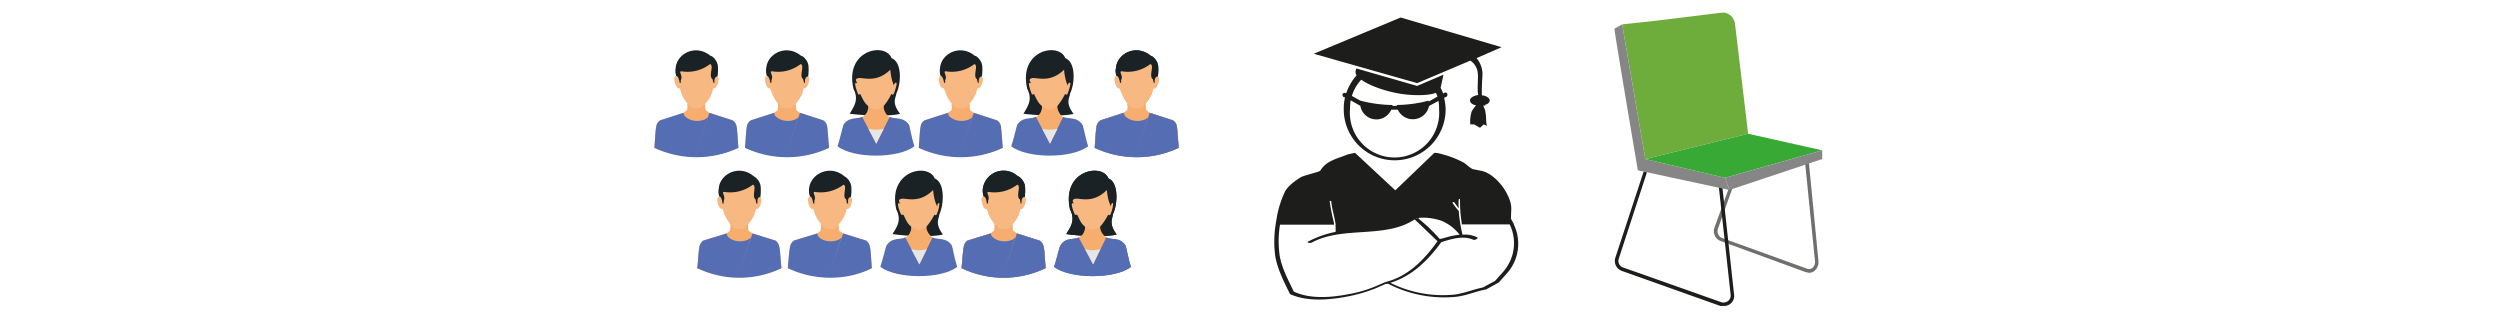 <?xml version="1.0" encoding="UTF-8"?> <svg xmlns="http://www.w3.org/2000/svg" id="Ebene_1" data-name="Ebene 1" viewBox="0 0 800 100"><defs><style>.cls-1{fill:#6f6f6e;}.cls-2{fill:#1d1d1b;}.cls-3{fill:#6eac3b;}.cls-4{fill:#868686;}.cls-5{fill:#39a935;}.cls-6{fill:#f6ad6d;}.cls-10,.cls-11,.cls-6,.cls-7,.cls-8,.cls-9{fill-rule:evenodd;}.cls-7{fill:#f5ad71;}.cls-8{fill:#556eb3;}.cls-9{fill:#f8b882;}.cls-10{fill:#1a2226;}.cls-11{fill:#e7e6e6;}</style></defs><path class="cls-1" d="M578.9,87.3l-1-.2-27.4-10a3.4,3.4,0,0,1-1.9-4.2l4.9-13.4,1,.4-4.8,13.4a2.4,2.4,0,0,0,1.2,2.8L578.3,86a1.8,1.8,0,0,0,1.6-.2,2.5,2.5,0,0,0,.9-2.2l-3.2-31.8,1.2-.2,3.1,31.9a3.7,3.7,0,0,1-1.3,3.2A2.7,2.7,0,0,1,578.9,87.3Z"></path><path class="cls-2" d="M551.6,97.9h-1.1L519,86.7a3.4,3.4,0,0,1-2.1-4.2L526,54.8l1,.4-9,27.6a2.2,2.2,0,0,0,1.4,2.8l31.4,11.1a2.4,2.4,0,0,0,2.2-.4,2.2,2.2,0,0,0,.8-2L550,59.6l1.1-.2,3.8,34.8a3.2,3.2,0,0,1-3.3,3.7Z"></path><path class="cls-3" d="M526.5,50.9l32.9-8.1L555.2,7.6a4.3,4.3,0,0,0-1.5-2.7h0a3.9,3.9,0,0,0-3.1-.8L529.4,6.7,519.1,7.8Z"></path><path class="cls-4" d="M516.6,9.2c0,1,7.5,45.3,7.5,45.3l29.3,6.3L552,56.9l-25.5-6L519.1,7.8Z"></path><polygon class="cls-5" points="552 56.9 583.1 48.1 559.4 42.8 526.5 50.9 552 56.9"></polygon><polygon class="cls-4" points="552 56.9 553.4 60.8 583.1 50.9 583.1 48.1 552 56.9"></polygon><path class="cls-2" d="M484.4,71.8h.1l-1-1.8c0-.2.1-2.8.1-2.8a7.8,7.8,0,0,0-.4-2.9c-1.3-4.2-5.5-9.1-9.5-9.7l-2-.4c-1-.1-2.3-1.5-3.2-2.1a32.5,32.5,0,0,0-5.4-2.3c-.5-.1-3.7-1.2-4.2-.8L446.5,60.9l-12.9-12-2.3.5c-3.3,1.4-6.8,1.9-8.8,5.2-.2.4-5.2,1.5-6.2,2.1s-4,2.5-5.1,4.6a32,32,0,0,0-2.6,8.1c-.1.8-.3,1.6-.4,2.5h0a34.9,34.9,0,0,0-.1,10.2c.8,4.3,2.8,8.1,4.7,12,5.4,2.5,12.5,1.9,18.3.8a47.6,47.6,0,0,0,8.2-2.3c.5-.1,2.3-1,3.6-1.5l.5-.3a.4.4,0,0,0,.5,0h.3a39.1,39.1,0,0,0,21.5,4.2c3.3-.3,6.6-1.8,9.9-2.4l4-2.2,2.5-2.8A14.2,14.2,0,0,0,484.4,71.8ZM467,75.1h0a27.8,27.8,0,0,0-5,1.1h0l-.9.2c-.2,0-.4.2-.3,0h-.2l-.3-.4-1.2-1.3L457,72.6l-2.4-2.1h-.1l-.6-.6.2-.2a18,18,0,0,1,7.3,1A14.3,14.3,0,0,1,467,75C467.1,75,467.1,75,467,75.1Zm-13.9-5.2h0a.3.3,0,0,1,.4,0h-.4Zm-13.6,22a41,41,0,0,1-7.8,2.2c-5.6,1.1-12.4,1.7-17.7-.8-1.8-3.8-3.8-7.4-4.5-11.5a32.8,32.8,0,0,1,.1-9.9h17.3a5.1,5.1,0,0,0-.2-1.3,59.8,59.8,0,0,1-1.2-6.1c0-.2.4-.3.5-.1.2,2.5,1.1,5,1.4,7.5h0v2.3a32.5,32.5,0,0,0-8.6,3c-1,.5.5.7,1,.4,10.1-5.4,23.4-1.1,32.9-7.4l7.3,7c-4.1,5.7-9.1,11-16.1,12.9l-.9.3Zm41.4-4.8-2.5,2.8L474.5,92c-3.1.6-6.3,2-9.4,2.3a37.9,37.9,0,0,1-20.2-3.8c6.9-2.1,12.1-7.2,16.3-13,3.1-1,7-2.2,10.2-.8.5.3,2-.5,1.2-.8a9,9,0,0,0-4.6-.8,48.1,48.1,0,0,1-1.2-7.6h0a17.9,17.9,0,0,1-2-2.6c-.1-.2.4-.3.5-.2s1,1.3,1.5,2a13.1,13.1,0,0,1,0-2.8c0-.2.4-.3.4-.2s0,2.4.1,3.6h0c.1.1.1.1,0,.1.1,1.5.3,2.9.5,4.4h15.3A13.8,13.8,0,0,1,480.9,87.1Z"></path><path class="cls-2" d="M470.5,19.4a5.3,5.3,0,0,1,2.3,3.4c.4,1.8-.2,5.1.2,7.6-1.4.2-2.6.9-2.6,1.7s.8,1.4,1.9,1.6L471,35.5a10.4,10.4,0,0,0-.5,4.3h1.2l1.9,1.1,1.2-1.1,1.1.5c-.4-.3-.3-3.3-.5-4a6.1,6.1,0,0,0-.8-2.5h.8l-.3-.2c1-.3,1.6-.8,1.6-1.5s-1.1-1.5-2.5-1.6c-.1-2.7.2-6.1.2-7a8.2,8.2,0,0,0-1.9-4.9l8-3.5L448.2,5.6,420.4,17.2l33.1,9.4Z"></path><path class="cls-2" d="M463.1,29.9a.7.7,0,0,0-.9-.2l-.4.2a14.2,14.2,0,0,0-.8-1.8l.9-4.2-8.4,3.6L434,21.9l-.2.8a1.9,1.9,0,0,0,.3,1.4,17,17,0,0,0-3.3,5.7h-.2a.7.7,0,0,0-.9.2.8.8,0,0,0,.2,1l.5.2a15.8,15.8,0,0,0-.4,3.8,16.3,16.3,0,0,0,32.6,0,15.7,15.7,0,0,0-.5-3.7l.7-.3A.9.9,0,0,0,463.1,29.9Zm-27.5-4.4c2.2,1.6,6.2,3.2,10.9,4.2s10.6,1,13,0l.5,1.2-2.8,1.6v-.3a42,42,0,0,1-10.3,1.4c0,.1.1.2.1.3h-1.4v-.3a42.7,42.7,0,0,1-10.3-1.4h0l-2.7-1.5A13.3,13.3,0,0,1,435.6,25.5Zm24.9,9.4a14.3,14.3,0,1,1-28.5,0,26.4,26.4,0,0,1,.2-2.8l3,1.7h.1a5.2,5.2,0,0,0,9.9,1.3h2.1a5.3,5.3,0,0,0,10-1.2c.1,0,.2,0,.2-.1l2.8-1.5A11,11,0,0,1,460.5,34.9Z"></path><path class="cls-6" d="M249.3,30.9h5.1l.4,4.3,1.2.9,7.4,2.4a2.8,2.8,0,0,1,1.3,2c.2,1.5.4,4.8.6,6.8-8.9,4-17.9,3.7-26.9,0,.2-2,.3-5.3.6-6.8a2.8,2.8,0,0,1,1.3-2l7.4-2.4,1.2-.9Z"></path><path class="cls-7" d="M254.6,33.3v.6l-1.2,1.3c-.4.5-3,.5-3.4,0L249,33.9v-.7l1,1.2a5,5,0,0,0,3.4,0A11.4,11.4,0,0,1,254.6,33.3Z"></path><path class="cls-8" d="M255.6,37.4c-1.2,1.5-5.3,2.1-7.6-.4l-.3-.9-7.4,2.4a2.8,2.8,0,0,0-1.3,2c-.3,1.5-.4,4.8-.6,6.8a31.6,31.6,0,0,0,26.9,0c-.2-2-.4-5.3-.6-6.8a2.8,2.8,0,0,0-1.3-2L256,36.1l-4.2,12.3Z"></path><path class="cls-9" d="M245.5,24.4c-1.6-.2-.2,4.5.9,3.8l.7,1.8a12.3,12.3,0,0,0,3,4.4,5,5,0,0,0,3.4,0,13.8,13.8,0,0,0,3.2-4.4l.5-1.8c1.2.7,2.6-4,1-3.8.1-3.7-2.5-7.2-6.4-7.3S245.4,20.7,245.5,24.4Z"></path><path class="cls-10" d="M256.4,17.9c.5-.1,2.1,1.4,2.3,3.1a14.3,14.3,0,0,1-.1,3.5c-1.2-.1-1,2-1,2h-.3l-.3-1.2c-1.4-.9.6-4.4-.8-4.8a11.7,11.7,0,0,1-9.2,2.3c-.9.1.4,1.2,0,2.5a1.7,1.7,0,0,0-.1,1.2h-.4s-.3-2.2-1.1-2.2a5.3,5.3,0,0,1-.2-2.5C245.6,17,251.8,14,256.4,17.9Z"></path><path class="cls-10" d="M271.9,36.4c1.2-2.1,3.1-4.4,1.2-8-2.9-12.5,10.2-15,12.2-9.8,3.3,1.2,3.2,7.9,1.5,11.4-.1,1.4-1.6,2.7,1.2,6.4h.1C284.6,37.4,275.6,36.9,271.9,36.4Z"></path><path class="cls-6" d="M277.9,33.7c-.1,2.3-.9,3.1-2,3.7s-4.8.6-6,2.6c-.2.4-.4,4.8-1.1,6.8,5.2,3.4,17.8,3.4,23,0-.8-2-.7-6.4-.9-6.8-1.3-2.1-5.8-2.1-6.3-2.5s-1.8-1.5-1.9-3.8c0,0-1.6,1.3-2.6,1.1A6.9,6.9,0,0,1,277.9,33.7Z"></path><path class="cls-7" d="M277.9,34.4c.6.3,1.5,1.4,2.4,1.4s2.2-1.3,2.4-1.4V34h0c-.1,0-1.7,1.3-2.6,1.1a8.4,8.4,0,0,1-2.2-1.1h0Z"></path><path class="cls-9" d="M275.3,30.1c1,2.1,1.4,2.9,2.6,3.9a6.9,6.9,0,0,0,2.2,1.1c1,.2,2.6-1.1,2.6-1.1s1.6-1.8,2.5-3.9c.3.1.5.3.7.1s1.2-3.2,1-3.6-.3-.1-.6.1-.2,1-.2.8-.9-1.6-1.2-5.2c-4.5,4.4-8.7,2.4-10.2,2.7s-.5,1.1-.4,1.7c-1.6-1.2.3,3.4.3,3.5S275.1,30.2,275.3,30.1Z"></path><path class="cls-8" d="M275.9,37.4c-1.5.8-4.3-.2-6,2.6-.2.4-1.2,4.8-1.9,6.8,5.1,4,19.5,4,24.6,0-.7-2-1.5-6.4-1.7-6.8-1.8-2.8-4.7-1.8-6.2-2.6L280.4,46Z"></path><path class="cls-11" d="M277.9,41.2a10.2,10.2,0,0,0,4.9,0L280.4,46Z"></path><path class="cls-6" d="M304.9,30.9H310l.4,4.3,1.2.9,7.4,2.4a2.8,2.8,0,0,1,1.3,2c.2,1.5.4,4.8.6,6.8-8.9,4-17.9,3.7-26.9,0,.2-2,.3-5.3.6-6.8a2.8,2.8,0,0,1,1.3-2l7.4-2.4,1.2-.9Z"></path><path class="cls-7" d="M310.2,33.3v.6l-1.2,1.3c-.4.5-3,.5-3.4,0l-1.1-1.3v-.7l1,1.2a5,5,0,0,0,3.4,0Z"></path><path class="cls-8" d="M311.2,37.4c-1.2,1.5-5.3,2.1-7.6-.4l-.3-.9-7.4,2.4a2.8,2.8,0,0,0-1.3,2c-.3,1.5-.4,4.8-.6,6.8a31.6,31.6,0,0,0,26.9,0c-.2-2-.4-5.3-.6-6.8a2.8,2.8,0,0,0-1.3-2l-7.4-2.4-4.2,12.3Z"></path><path class="cls-9" d="M301.1,24.4c-1.6-.2-.2,4.5.9,3.8l.7,1.8a12.3,12.3,0,0,0,3,4.4,5,5,0,0,0,3.4,0,13.8,13.8,0,0,0,3.2-4.4l.5-1.8c1.2.7,2.6-4,1-3.8.1-3.7-2.5-7.2-6.4-7.3S301,20.7,301.1,24.4Z"></path><path class="cls-10" d="M312,17.9c.5-.1,2.1,1.4,2.3,3.1a14.3,14.3,0,0,1-.1,3.5c-1.2-.1-1,2-1,2h-.3l-.3-1.2c-1.4-.9.6-4.4-.8-4.8a11.7,11.7,0,0,1-9.2,2.3c-.9.1.4,1.2,0,2.5a1.7,1.7,0,0,0-.1,1.2h-.4s-.3-2.2-1.1-2.2a5.3,5.3,0,0,1-.2-2.5C301.2,17,307.4,14,312,17.9Z"></path><path class="cls-6" d="M361.2,30.9h5.1l.4,4.3,1.2.9,7.4,2.4a2.8,2.8,0,0,1,1.3,2c.2,1.5.4,4.8.6,6.8-8.9,4-17.9,3.7-26.9,0,.2-2,.3-5.3.6-6.8a2.8,2.8,0,0,1,1.3-2l7.4-2.4,1.2-.9Z"></path><path class="cls-7" d="M366.5,33.3v.6l-1.2,1.3c-.4.5-3,.5-3.4,0l-1.1-1.3v-.7l1,1.2a5,5,0,0,0,3.4,0Z"></path><path class="cls-8" d="M367.5,37.4c-1.2,1.5-5.3,2.1-7.6-.4l-.3-.9-7.4,2.4a2.8,2.8,0,0,0-1.3,2c-.3,1.5-.4,4.8-.6,6.8a31.6,31.6,0,0,0,26.9,0c-.2-2-.4-5.3-.6-6.8a2.8,2.8,0,0,0-1.3-2l-7.4-2.4-4.2,12.3Z"></path><path class="cls-9" d="M357.4,24.4c-1.6-.2-.2,4.5.9,3.8L359,30a12.3,12.3,0,0,0,3,4.4,5,5,0,0,0,3.4,0,13.8,13.8,0,0,0,3.2-4.4l.5-1.8c1.2.7,2.6-4,1-3.8.1-3.7-2.5-7.2-6.4-7.3S357.3,20.7,357.4,24.4Z"></path><path class="cls-10" d="M368.3,17.9c.4-.1,2.1,1.4,2.3,3.1a14.3,14.3,0,0,1-.1,3.5c-1.2-.1-1,2-1,2h-.3l-.3-1.2c-1.4-.9.6-4.4-.8-4.8a11.7,11.7,0,0,1-9.2,2.3c-.9.1.4,1.2,0,2.5a1.7,1.7,0,0,0-.1,1.2h-.4s-.3-2.2-1.1-2.2a4.3,4.3,0,0,1-.2-2.5C357.5,17,363.7,14,368.3,17.9Z"></path><path class="cls-10" d="M327.5,36.4c1.2-2.1,3.1-4.4,1.2-8-2.9-12.5,10.2-15,12.2-9.8,3.3,1.2,3.2,7.9,1.5,11.4-.1,1.4-1.6,2.7,1.1,6.4h.2C340.2,37.4,331.2,36.9,327.5,36.4Z"></path><path class="cls-6" d="M333.5,33.7c-.1,2.3-.9,3.1-2,3.7s-4.8.6-6,2.6c-.2.4-.4,4.8-1.1,6.8,5.2,3.4,17.8,3.4,22.9,0-.7-2-.6-6.4-.9-6.8-1.3-2.1-5.7-2.1-6.2-2.5s-1.8-1.5-1.9-3.8c0,0-1.7,1.3-2.7,1.1A7.2,7.2,0,0,1,333.5,33.7Z"></path><path class="cls-7" d="M333.5,34.4c.5.3,1.5,1.4,2.4,1.4s2.2-1.3,2.4-1.4V34h-.1s-1.6,1.3-2.6,1.1a9.1,9.1,0,0,1-2.1-1.1h0Z"></path><path class="cls-9" d="M330.9,30.1c1,2.1,1.4,2.9,2.6,3.9a7.2,7.2,0,0,0,2.1,1.1c1,.2,2.7-1.1,2.7-1.1s1.5-1.8,2.5-3.9c.3.1.5.3.7.1s1.2-3.2,1-3.6-.3-.1-.6.1-.2,1-.2.8-.9-1.6-1.2-5.2c-4.5,4.4-8.7,2.4-10.2,2.7s-.5,1.1-.4,1.7c-1.6-1.2.3,3.4.3,3.5S330.7,30.2,330.9,30.1Z"></path><path class="cls-8" d="M331.5,37.4c-1.5.8-4.3-.2-6,2.6-.2.4-1.2,4.8-1.9,6.8,5.1,4,19.5,4,24.6,0-.7-2-1.5-6.4-1.8-6.8-1.7-2.8-4.6-1.8-6.2-2.6L336,46Z"></path><path class="cls-11" d="M333.5,41.2a10.2,10.2,0,0,0,4.9,0L336,46Z"></path><path class="cls-6" d="M220.3,30.9h5.1l.4,4.3,1.2.9,7.4,2.4a2.8,2.8,0,0,1,1.3,2c.3,1.5.4,4.8.6,6.8-8.9,4-17.9,3.7-26.9,0,.2-2,.3-5.3.6-6.8a2.8,2.8,0,0,1,1.3-2l7.4-2.4,1.2-.9Z"></path><path class="cls-7" d="M225.6,33.3v.6l-1.2,1.3c-.4.5-3,.5-3.4,0L220,33.9v-.7l1,1.2a5,5,0,0,0,3.4,0Z"></path><path class="cls-8" d="M226.6,37.4c-1.2,1.5-5.3,2.1-7.6-.4l-.3-.9-7.4,2.4a2.8,2.8,0,0,0-1.3,2c-.3,1.5-.4,4.8-.6,6.8a31.6,31.6,0,0,0,26.9,0c-.2-2-.3-5.3-.6-6.8a2.8,2.8,0,0,0-1.3-2L227,36.1l-4.1,12.3Z"></path><path class="cls-9" d="M216.5,24.4c-1.6-.2-.2,4.5,1,3.8l.6,1.8c.5,1.7,2,3.2,3,4.4a5,5,0,0,0,3.4,0c1.2-1.3,2.7-2.7,3.2-4.4l.6-1.8c1.1.7,2.5-4,.9-3.8.1-3.7-2.5-7.2-6.3-7.3S216.4,20.7,216.5,24.4Z"></path><path class="cls-10" d="M227.4,17.9c.5-.1,2.1,1.4,2.3,3.1a14.3,14.3,0,0,1-.1,3.5c-1.2-.1-1,2-1,2h-.3l-.3-1.2c-1.4-.9.6-4.4-.8-4.8a11.7,11.7,0,0,1-9.2,2.3c-.9.1.4,1.2,0,2.5a1.7,1.7,0,0,0-.1,1.2h-.4s-.3-2.2-1.1-2.2a5.3,5.3,0,0,1-.2-2.5C216.6,17,222.8,14,227.4,17.9Z"></path><path class="cls-6" d="M263.1,69.5h5l.4,4.3,1.3.9,7.4,2.3a3.4,3.4,0,0,1,1.2,2.1c.3,1.4.4,4.7.6,6.7-8.8,4-17.8,3.7-26.9,0,.2-2,.4-5.3.7-6.7A3.4,3.4,0,0,1,254,77l7.5-2.3,1.1-.9Z"></path><path class="cls-7" d="M268.3,71.8v.7l-1.1,1.3a5,5,0,0,1-3.4,0l-1.1-1.3v-.7l1.1,1.1c.4.5,3,.5,3.4.1Z"></path><path class="cls-8" d="M269.3,76c-1.2,1.4-5.3,2-7.5-.4l-.3-.9L254,77a3.4,3.4,0,0,0-1.2,2.1c-.3,1.4-.5,4.7-.7,6.7,9.1,4.4,19.6,3.8,26.9,0-.2-2-.3-5.3-.6-6.7a3.4,3.4,0,0,0-1.2-2.1l-7.4-2.3L265.6,87Z"></path><path class="cls-9" d="M259.3,63c-1.6-.3-.3,4.5.9,3.8l.6,1.8a12.5,12.5,0,0,0,3.1,4.3c.4.5,3,.5,3.4.1s2.6-2.7,3.1-4.4l.6-1.8c1.2.7,2.5-4.1.9-3.8.1-3.7-2.5-7.3-6.3-7.3S259.1,59.3,259.3,63Z"></path><path class="cls-10" d="M270.2,56.4a4.4,4.4,0,0,1,2.2,3.2,14.3,14.3,0,0,1-.1,3.5c-1.2-.2-.9,2-.9,2H271l-.2-1.3c-1.5-.8.5-4.4-.9-4.7a11.9,11.9,0,0,1-9.2,2.3c-.9.1.4,1.2,0,2.5a2.8,2.8,0,0,0-.1,1.2h-.4s-.2-2.2-1-2.2a5.5,5.5,0,0,1-.3-2.5C259.3,55.6,265.6,52.5,270.2,56.4Z"></path><path class="cls-10" d="M285.6,74.9c1.2-2,3.1-4.3,1.2-7.9-2.8-12.5,10.3-15,12.3-9.9,3.2,1.2,3.1,8,1.5,11.5-.1,1.4-1.6,2.7,1.1,6.4h.2C298.4,76,289.3,75.5,285.6,74.9Z"></path><path class="cls-6" d="M291.7,72.3c-.2,2.3-.9,3.1-2,3.7s-4.8.6-6,2.6c-.3.4-.4,4.8-1.1,6.8,5.1,3.3,17.8,3.3,22.9,0-.7-2-.7-6.4-.9-6.8-1.3-2.1-5.7-2.1-6.2-2.6s-1.9-1.4-2-3.7c0,0-1.6,1.3-2.6,1.1A6,6,0,0,1,291.7,72.3Z"></path><path class="cls-7" d="M291.6,72.9c.6.4,1.6,1.5,2.5,1.5s2.2-1.4,2.4-1.5a.4.4,0,0,1-.1-.3h0s-1.6,1.2-2.6,1a6.6,6.6,0,0,1-2.1-1h-.1Z"></path><path class="cls-9" d="M289.1,68.7c1,2.1,1.3,2.9,2.6,3.9a6.6,6.6,0,0,0,2.1,1c1,.2,2.6-1,2.6-1s1.6-1.8,2.6-3.9c.2.1.5.3.7,0a10,10,0,0,0,.9-3.5c-.1-.4-.3-.2-.5,0s-.2,1.1-.2.9-1-1.6-1.3-5.3c-4.5,4.5-8.7,2.5-10.1,2.8s-.6,1.1-.5,1.6c-1.6-1.1.3,3.5.4,3.5S288.8,68.8,289.1,68.7Z"></path><path class="cls-8" d="M289.7,76c-1.6.8-4.3-.2-6,2.6-.3.4-1.3,4.8-2,6.8,5.2,3.9,19.5,4,24.6,0-.7-2-1.5-6.4-1.7-6.8-1.7-2.8-4.7-1.8-6.2-2.6l-4.2,8.6Z"></path><path class="cls-11" d="M291.6,79.7a8.5,8.5,0,0,0,5,0l-2.4,4.9Z"></path><path class="cls-6" d="M318.6,69.5h5.1l.4,4.3,1.3.9,7.3,2.3a3.2,3.2,0,0,1,1.3,2.1c.3,1.4.4,4.7.6,6.7-8.8,4-17.8,3.7-26.9,0,.2-2,.4-5.3.7-6.7a2.9,2.9,0,0,1,1.2-2.1l7.4-2.3,1.2-.9Z"></path><path class="cls-7" d="M323.9,71.8v.7l-1.1,1.3a5,5,0,0,1-3.4,0l-1.1-1.3v-.7l1.1,1.1c.4.5,3,.5,3.4.1Z"></path><path class="cls-8" d="M324.9,76c-1.2,1.4-5.3,2-7.5-.4l-.4-.9L309.6,77a2.9,2.9,0,0,0-1.2,2.1c-.3,1.4-.5,4.7-.7,6.7a30.9,30.9,0,0,0,26.9,0c-.2-2-.3-5.3-.6-6.7a3.2,3.2,0,0,0-1.3-2.1l-7.3-2.3L321.2,87Z"></path><path class="cls-9" d="M314.8,63c-1.5-.3-.2,4.5,1,3.8l.6,1.8a12.5,12.5,0,0,0,3.1,4.3c.4.5,3,.5,3.4.1s2.6-2.7,3.1-4.4l.6-1.8c1.1.7,2.5-4.1.9-3.8.1-3.7-2.5-7.3-6.3-7.3S314.7,59.3,314.8,63Z"></path><path class="cls-10" d="M325.7,56.4c.5,0,2.1,1.5,2.3,3.2a14.3,14.3,0,0,1-.1,3.5c-1.2-.2-1,2-1,2h-.3l-.2-1.3c-1.5-.8.5-4.4-.9-4.7a11.9,11.9,0,0,1-9.2,2.3c-.9.1.4,1.2,0,2.5a2.8,2.8,0,0,0-.1,1.2h-.4s-.2-2.2-1-2.2a5.5,5.5,0,0,1-.3-2.5A6.7,6.7,0,0,1,325.7,56.4Z"></path><path class="cls-10" d="M341.2,74.9c1.2-2,3.1-4.3,1.2-7.9-2.8-12.5,10.3-15,12.3-9.9,3.2,1.2,3.1,8,1.4,11.5,0,1.4-1.5,2.7,1.2,6.4h.2C354,76,344.9,75.5,341.2,74.9Z"></path><path class="cls-6" d="M347.3,72.3c-.2,2.3-1,3.1-2.1,3.7s-4.7.6-5.9,2.6c-.3.4-.4,4.8-1.1,6.8,5.1,3.3,17.8,3.3,22.9,0-.7-2-.7-6.4-.9-6.8-1.3-2.1-5.7-2.1-6.2-2.6s-1.9-1.4-2-3.7c0,0-1.6,1.3-2.6,1.1A6,6,0,0,1,347.3,72.3Z"></path><path class="cls-7" d="M347.2,72.9c.6.4,1.6,1.5,2.5,1.5s2.2-1.4,2.3-1.5v-.3h0c-.1,0-1.6,1.2-2.6,1a6.6,6.6,0,0,1-2.1-1h-.1Z"></path><path class="cls-9" d="M344.7,68.7c1,2.1,1.3,2.9,2.6,3.9a6.6,6.6,0,0,0,2.1,1c1,.2,2.6-1,2.6-1s1.6-1.8,2.6-3.9c.2.1.5.3.7,0a10,10,0,0,0,.9-3.5c-.1-.4-.3-.2-.5,0s-.2,1.1-.2.9-1-1.6-1.3-5.3c-4.5,4.5-8.7,2.5-10.1,2.8s-.6,1.1-.5,1.6c-1.6-1.1.3,3.5.4,3.5S344.4,68.8,344.7,68.7Z"></path><path class="cls-8" d="M345.2,76c-1.5.8-4.2-.2-5.9,2.6-.3.4-1.3,4.8-2,6.8,5.1,3.9,19.5,4,24.6,0-.7-2-1.5-6.4-1.7-6.8-1.7-2.8-4.7-1.8-6.2-2.6l-4.2,8.6Z"></path><path class="cls-11" d="M347.2,79.7a8.2,8.2,0,0,0,4.9,0l-2.3,4.9Z"></path><path class="cls-6" d="M234.1,69.5h5l.4,4.3,1.3.9,7.4,2.3a3.4,3.4,0,0,1,1.2,2.1c.3,1.4.4,4.7.7,6.7-8.9,4-17.9,3.7-27,0,.3-2,.4-5.3.7-6.7A3.4,3.4,0,0,1,225,77l7.5-2.3,1.1-.9Z"></path><path class="cls-7" d="M239.4,71.8v.7l-1.1,1.3a5,5,0,0,1-3.4,0l-1.1-1.3v-.7l1.1,1.1c.4.5,3,.5,3.4.1Z"></path><path class="cls-8" d="M240.3,76c-1.2,1.4-5.3,2-7.5-.4l-.3-.9L225,77a3.4,3.4,0,0,0-1.2,2.1c-.3,1.4-.4,4.7-.7,6.7a31.1,31.1,0,0,0,27,0c-.3-2-.4-5.3-.7-6.7a3.4,3.4,0,0,0-1.2-2.1l-7.4-2.3L236.6,87Z"></path><path class="cls-9" d="M230.3,63c-1.6-.3-.3,4.5.9,3.8l.6,1.8a12.5,12.5,0,0,0,3.1,4.3c.4.5,3,.5,3.4.1s2.6-2.7,3.1-4.4l.6-1.8c1.2.7,2.5-4.1.9-3.8.1-3.7-2.5-7.3-6.3-7.3S230.2,59.3,230.3,63Z"></path><path class="cls-10" d="M241.2,56.4a4.4,4.4,0,0,1,2.2,3.2,14.3,14.3,0,0,1-.1,3.5c-1.2-.2-.9,2-.9,2H242l-.2-1.3c-1.4-.8.5-4.4-.9-4.7a11.9,11.9,0,0,1-9.2,2.3c-.9.1.4,1.2,0,2.5a2.8,2.8,0,0,0-.1,1.2h-.4s-.2-2.2-1-2.2a4.4,4.4,0,0,1-.2-2.5C230.3,55.6,236.6,52.5,241.2,56.4Z"></path><path class="cls-6" d="M361.2,30.9h5.1l.4,4.3,1.2.9,7.4,2.4a2.8,2.8,0,0,1,1.3,2c.2,1.5.4,4.8.6,6.8-8.9,4-17.9,3.7-26.9,0,.2-2,.3-5.3.6-6.8a2.8,2.8,0,0,1,1.3-2l7.4-2.4,1.2-.9Z"></path><path class="cls-7" d="M366.5,33.3v.6l-1.2,1.3c-.4.5-3,.5-3.4,0l-1.1-1.3v-.7l1,1.2a5,5,0,0,0,3.4,0Z"></path><path class="cls-8" d="M367.5,37.4c-1.2,1.5-5.3,2.1-7.6-.4l-.3-.9-7.4,2.4a2.8,2.8,0,0,0-1.3,2c-.3,1.5-.4,4.8-.6,6.8a31.6,31.6,0,0,0,26.9,0c-.2-2-.4-5.3-.6-6.8a2.8,2.8,0,0,0-1.3-2l-7.4-2.4-4.2,12.3Z"></path><path class="cls-9" d="M357.4,24.4c-1.6-.2-.2,4.5.9,3.8L359,30a12.3,12.3,0,0,0,3,4.4,5,5,0,0,0,3.4,0,13.8,13.8,0,0,0,3.2-4.4l.5-1.8c1.2.7,2.6-4,1-3.8.1-3.7-2.5-7.2-6.4-7.3S357.3,20.7,357.4,24.4Z"></path><path class="cls-10" d="M368.3,17.9c.4-.1,2.1,1.4,2.3,3.1a14.3,14.3,0,0,1-.1,3.5c-1.2-.1-1,2-1,2h-.3l-.3-1.2c-1.4-.9.6-4.4-.8-4.8a11.7,11.7,0,0,1-9.2,2.3c-.9.1.4,1.2,0,2.5a1.7,1.7,0,0,0-.1,1.2h-.4s-.3-2.2-1.1-2.2a4.3,4.3,0,0,1-.2-2.5C357.5,17,363.7,14,368.3,17.9Z"></path><path class="cls-6" d="M318.6,69.5h5.1l.4,4.3,1.3.9,7.3,2.3a3.2,3.2,0,0,1,1.3,2.1c.3,1.4.4,4.7.6,6.7-8.8,4-17.8,3.7-26.9,0,.2-2,.4-5.3.7-6.7a2.9,2.9,0,0,1,1.2-2.1l7.4-2.3,1.2-.9Z"></path><path class="cls-7" d="M323.9,71.8v.7l-1.1,1.3a5,5,0,0,1-3.4,0l-1.1-1.3v-.7l1.1,1.1c.4.5,3,.5,3.4.1Z"></path><path class="cls-8" d="M324.9,76c-1.2,1.4-5.3,2-7.5-.4l-.4-.9L309.6,77a2.9,2.9,0,0,0-1.2,2.1c-.3,1.4-.5,4.7-.7,6.7a30.9,30.9,0,0,0,26.9,0c-.2-2-.3-5.3-.6-6.7a3.2,3.2,0,0,0-1.3-2.1l-7.3-2.3L321.2,87Z"></path><path class="cls-9" d="M314.8,63c-1.5-.3-.2,4.5,1,3.8l.6,1.8a12.5,12.5,0,0,0,3.1,4.3c.4.5,3,.5,3.4.1s2.6-2.7,3.1-4.4l.6-1.8c1.1.7,2.5-4.1.9-3.8.1-3.7-2.5-7.3-6.3-7.3S314.7,59.3,314.8,63Z"></path><path class="cls-10" d="M325.7,56.4c.5,0,2.1,1.5,2.3,3.2a14.3,14.3,0,0,1-.1,3.5c-1.2-.2-1,2-1,2h-.3l-.2-1.3c-1.5-.8.5-4.4-.9-4.7a11.9,11.9,0,0,1-9.2,2.3c-.9.1.4,1.2,0,2.5a2.8,2.8,0,0,0-.1,1.2h-.4s-.2-2.2-1-2.2a5.5,5.5,0,0,1-.3-2.5A6.7,6.7,0,0,1,325.7,56.4Z"></path><path class="cls-10" d="M341.2,74.9c1.2-2,3.1-4.3,1.2-7.9-2.8-12.5,10.3-15,12.3-9.9,3.2,1.2,3.1,8,1.4,11.5,0,1.4-1.5,2.7,1.2,6.4h.2C354,76,344.9,75.5,341.2,74.9Z"></path><path class="cls-6" d="M347.3,72.3c-.2,2.3-1,3.1-2.1,3.7s-4.7.6-5.9,2.6c-.3.4-.4,4.8-1.1,6.8,5.1,3.3,17.8,3.3,22.9,0-.7-2-.7-6.4-.9-6.8-1.3-2.1-5.7-2.1-6.2-2.6s-1.9-1.4-2-3.7c0,0-1.6,1.3-2.6,1.1A6,6,0,0,1,347.3,72.3Z"></path><path class="cls-7" d="M347.2,72.9c.6.4,1.6,1.5,2.5,1.5s2.2-1.4,2.3-1.5v-.3h0c-.1,0-1.6,1.2-2.6,1a6.6,6.6,0,0,1-2.1-1h-.1Z"></path><path class="cls-9" d="M344.7,68.7c1,2.1,1.3,2.9,2.6,3.9a6.6,6.6,0,0,0,2.1,1c1,.2,2.6-1,2.6-1s1.6-1.8,2.6-3.9c.2.1.5.3.7,0a10,10,0,0,0,.9-3.5c-.1-.4-.3-.2-.5,0s-.2,1.1-.2.9-1-1.6-1.3-5.3c-4.5,4.5-8.7,2.5-10.1,2.8s-.6,1.1-.5,1.6c-1.6-1.1.3,3.5.4,3.5S344.4,68.8,344.7,68.7Z"></path><path class="cls-8" d="M345.2,76c-1.5.8-4.2-.2-5.9,2.6-.3.4-1.3,4.8-2,6.8,5.1,3.9,19.5,4,24.6,0-.7-2-1.5-6.4-1.7-6.8-1.7-2.8-4.7-1.8-6.2-2.6l-4.2,8.6Z"></path><path class="cls-11" d="M347.2,79.7a8.2,8.2,0,0,0,4.9,0l-2.3,4.9Z"></path></svg> 